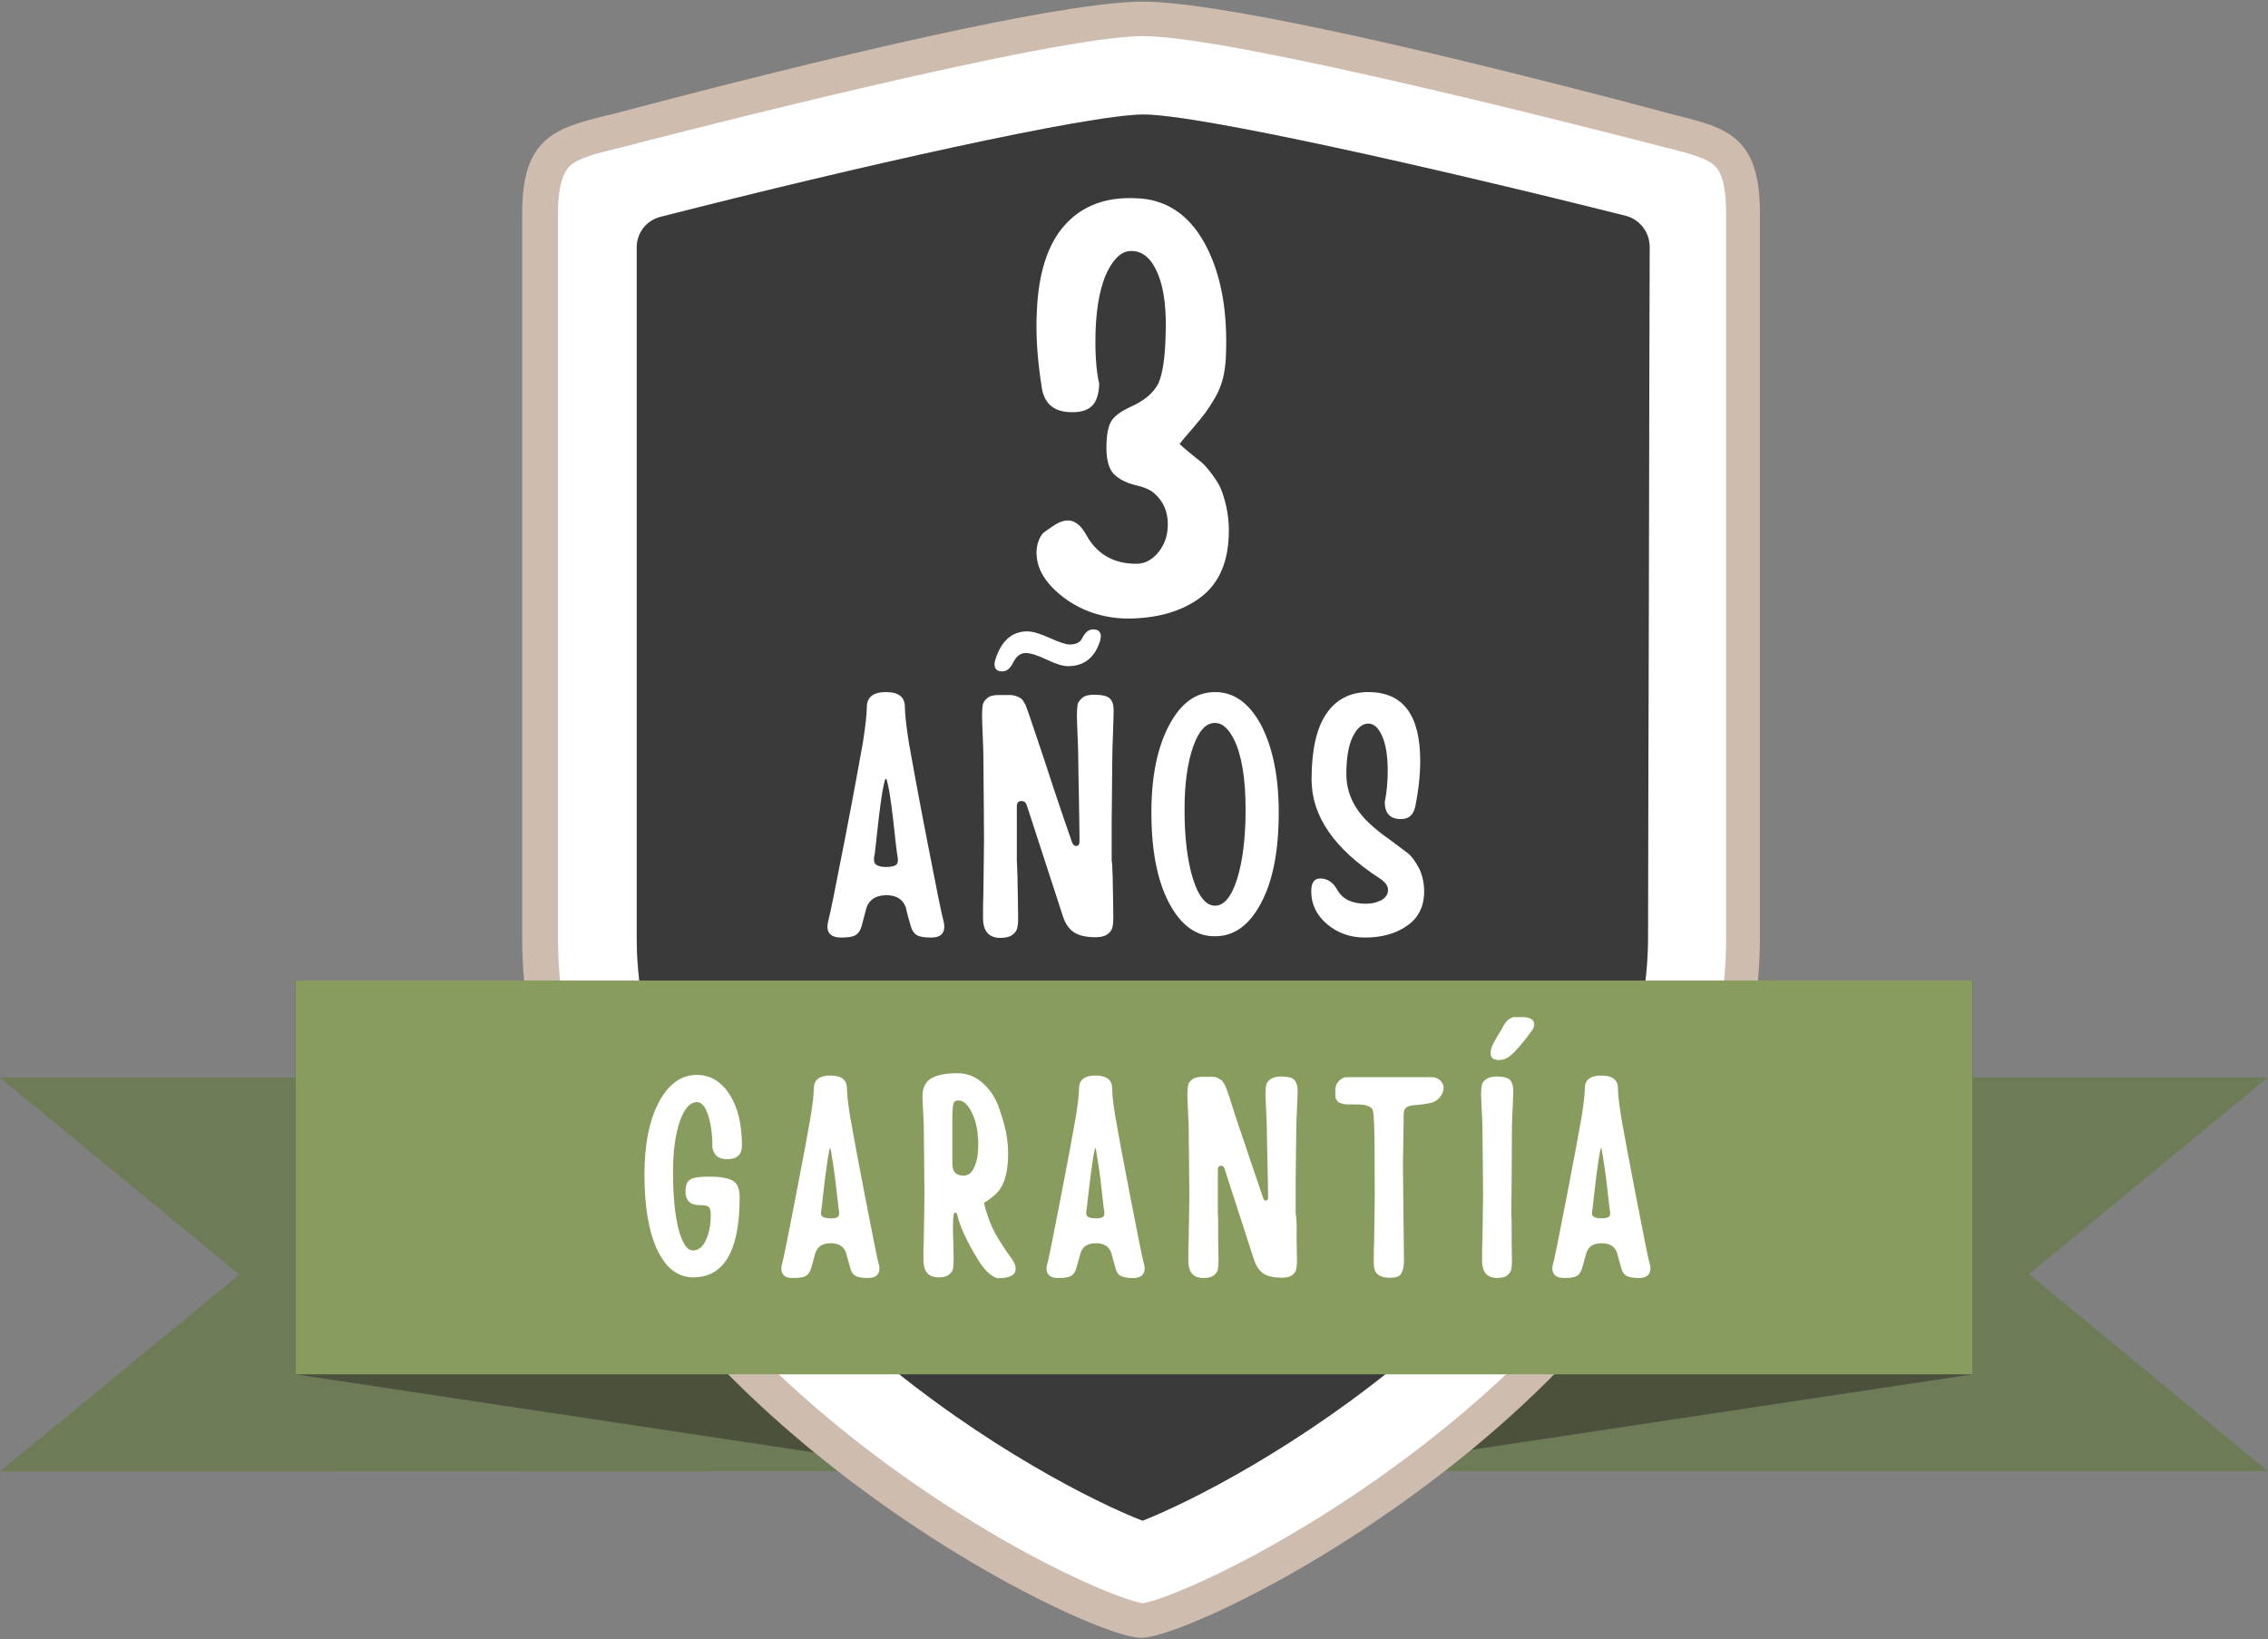 <?xml version="1.0" encoding="utf-8"?>
<!-- Generator: Adobe Illustrator 27.7.0, SVG Export Plug-In . SVG Version: 6.00 Build 0)  -->
<svg version="1.1" id="Ebene_1" xmlns="http://www.w3.org/2000/svg" xmlns:xlink="http://www.w3.org/1999/xlink" x="0px" y="0px"
	 viewBox="0 0 691 499.5" style="enable-background:new 0 0 691 499.5;" xml:space="preserve">
<rect x="0" y="0" width="691" height="499.5" fill="#808080" stroke="none"/>
<style type="text/css">
	.st0{fill:#6D7C57;}
	.st1{fill:#4C513E;}
	.st2{fill:#CEBCAF;stroke:#CEBCAF;stroke-width:3;stroke-miterlimit:10;}
	.st3{fill:#FFFFFF;}
	.st4{fill:#3A3A3A;}
	.st5{fill:#889D5D;}
	.st6{fill:#FFFFFF;stroke:#FFFFFF;stroke-width:0.5;stroke-miterlimit:10;}
</style>
<g>
	<g>
		<g>
			<polygon class="st0" points="72.9,388.4 0,328.4 309,328.3 309,448.3 0,448.4 			"/>
			<polygon class="st0" points="618.2,388.3 691,328.3 382,328.3 382,448.3 691,448.3 			"/>
		</g>
		<g>
			<polygon class="st1" points="90,298.8 309,331.8 309,451.8 90,418.8 			"/>
			<polygon class="st1" points="382,331.8 382,451.8 601,418.8 601,298.8 			"/>
		</g>
	</g>
</g>
<g>
	<g>
		<g>
			<path class="st2" d="M348.2,2C327.9,2,272,13.8,190.9,35.2l-1.9,0.5c-1.2,0.3-2.4,0.6-3.5,0.9h-0.2c-15.4,3.9-24.7,6.2-24.7,28.3
				v220.8c0,68.2,47.1,121.5,86.7,154.3c45.2,37.4,91.5,57.6,100.4,57.6c8.9,0,55.2-20.2,100.4-57.6c39.5-32.7,86.6-86.1,86.6-154.3
				V64.9c0-22.2-9.1-24.5-24.3-28.3c-1.2-0.3-2.3-0.6-3.5-0.9l-2.5-0.7C423.9,13.7,368.4,2,348.2,2z"/>
		</g>
	</g>
</g>
<g>
	<path class="st3" d="M347.8,488.5c-11.1-2.2-54.9-22-97.1-57.7c-36.8-31.1-80.7-81.5-80.7-145.1V64.9c0-7.4,1.3-12.2,3.7-14.4
		c2.7-2.4,8.2-3.8,14-5.2l0.5-0.1c22-5.7,132.9-34.2,160.1-34.2S486.1,39.4,508,45.1l0.5,0.1c6.7,1.7,11.4,3,13.8,5.2
		c2.4,2.1,3.6,6.9,3.6,14.5v220.8c0,63.7-43.8,114.1-80.5,145.1c-42.3,35.7-85.8,55.5-96.9,57.7l-0.4,0.1L347.8,488.5z M348.4,34.9
		c-16.6,0-88.2,16.1-147.2,31.2c-4.3,1.1-7.2,4.9-7.2,9.3v210.2c0,54.4,39.3,98.9,72.2,126.8c33.7,28.5,67.9,45.6,81.9,51
		c14.1-5.5,48.3-22.7,81.9-51.1c32.9-27.8,72.1-72.4,72.1-126.8l0.5-210.3c0-4.4-3-8.3-7.2-9.4C436.5,51,365.1,34.9,348.4,34.9z"/>
</g>
<path class="st4" d="M348.4,34.9c-16.6,0-88.2,16.1-147.2,31.2c-4.3,1.1-7.2,4.9-7.2,9.3v210.2c0,54.4,39.3,98.9,72.2,126.8
	c33.7,28.5,67.9,45.6,81.9,51c14.1-5.5,48.3-22.7,81.9-51.1c32.9-27.8,72.1-72.4,72.1-126.8l0.5-210.3c0-4.4-3-8.3-7.2-9.4
	C436.5,51,365.1,34.9,348.4,34.9z"/>
<g>
	<rect x="90" y="298.8" class="st5" width="511" height="120"/>
</g>
<g>
	<path class="st3" d="M324.1,182.1c-5.5-4.2-8.3-8.7-8.3-13.7c0-1.5,0.3-2.9,0.8-4s1-1.8,1.4-2.1s1.2-0.9,2.4-1.7c1.8-1.3,3.4-2,5-2
		c2,0,3.9,1.4,5.5,4.3c3.2,5.9,8.3,8.9,15.3,8.9c2.6,0,4.9-1.2,6.8-3.6c1.9-2.4,2.8-5.2,2.8-8.4c0-4-1.4-7.2-4.3-9.6
		c-1.1-1-3-1.8-5.7-2.4c-2.7-0.7-4.9-1.8-6.4-3.3s-2.3-4.2-2.3-8c0-4.2,0.6-7,1.7-8.5s3-2.8,5.6-4c4.3-1.9,7.1-4.3,8.6-7.3
		c1.2-2.9,1.9-7.4,2.1-13.5c0.4-8.6-0.4-15.1-2.3-19.7s-4.5-6.9-7.8-7c-2.9-0.2-5.3,1.8-7.5,6c-2.1,4.2-3.4,10.2-3.7,18.1
		c-0.2,6.5,0.1,12,1.1,16.4c-0.1,3.2-0.9,5.5-2.3,6.8s-3.6,1.9-6.4,1.8c-4.9-0.1-7.8-2.4-8.7-6.9c-1.4-8.6-2-16.5-1.6-23.9
		c0.5-11.6,3.3-20.4,8.5-26.2s12.3-8.6,21.5-8.2c9.1,0.2,16.2,4.8,21.1,13.7s7.1,20.4,6.5,34.4c-0.1,2.5-0.4,4.8-0.9,6.8
		s-1.3,4-2.4,5.9s-2.1,3.4-2.9,4.5s-2.1,2.7-3.9,4.8s-3.2,3.7-4,4.8c0.5,0.5,1.5,1.4,3.1,2.7s2.8,2.3,3.6,2.9c0.8,0.7,1.8,1.8,3,3.4
		c1.2,1.6,2.2,3.1,2.8,4.5c0.6,1.4,1.2,3.3,1.7,5.5c0.5,2.3,0.8,4.7,0.8,7.3c0,9.4-2.9,16.2-8.7,20.5c-5.8,4.3-13.3,6.4-22.5,6.4
		C335.9,188.3,329.6,186.2,324.1,182.1z"/>
</g>
<g>
	<path class="st3" d="M252.1,282.4c0-0.6,0.1-1.2,0.3-2c0.5-1.7,2.1-9.7,4.9-24.1c2.8-14.4,4.6-24.4,5.6-30
		c0.8-5.2,1.2-8.8,1.2-10.8c0-3,1.9-4.6,5.8-4.6s5.8,1.5,5.8,4.6c0,2,0.4,5.6,1.2,10.8c1,5.6,2.8,15.6,5.6,30
		c2.8,14.4,4.4,22.4,4.9,24.1c0.2,0.7,0.3,1.3,0.3,2c0,2.2-1.3,3.3-4,3.3c-2,0-3.4-0.2-4.3-0.7s-1.6-1.5-2-3.1
		c-1-3.4-1.4-5.2-1.4-5.3c-0.9-2.6-2.9-3.8-6-3.8s-5.1,1.3-6,3.8c0,0.1-0.5,1.8-1.4,5.3c-0.4,1.6-1.1,2.6-2,3.1s-2.3,0.7-4.3,0.7
		C253.5,285.7,252.1,284.6,252.1,282.4z M272.8,263.7c0.6-0.3,0.9-1.1,0.7-2.4c-0.1-0.3-0.2-1.5-0.5-3.6c-0.2-2.1-0.5-4.2-0.7-6.3
		s-0.5-4.2-0.8-6.5s-0.6-4.1-0.9-5.5s-0.5-2.1-0.7-2.1s-0.4,0.7-0.7,2.1c-0.3,1.4-0.6,3.2-0.9,5.5s-0.6,4.4-0.8,6.5
		s-0.5,4.2-0.7,6.3s-0.4,3.3-0.5,3.6c-0.1,1.2,0.1,1.9,0.8,2.3s1.6,0.6,2.8,0.6C271.2,264.2,272.2,264,272.8,263.7z"/>
	<path class="st3" d="M339,267.1c0,2.2,0.1,3.9,0.1,5.1l0.1,7.3c0,1.4-0.1,2.4-0.3,3.2c-0.2,0.8-0.7,1.4-1.5,2s-2,0.9-3.6,0.9
		c-2.9,0-5.1-0.5-6.6-1.5s-2.7-2.7-3.4-5l-11-33.8c-0.3-0.8-0.8-1.2-1.6-1.2c-0.9,0-1.4,0.5-1.4,1.6v16.6c0.1,1.1,0.1,2.8,0.2,5
		c0,2.2,0.1,3.9,0.1,5.1l0.1,7.3c0,1.4-0.1,2.4-0.3,3.2c-0.2,0.8-0.7,1.4-1.5,2s-2,0.9-3.6,0.9c-3.5,0-5.3-2-5.3-6.1
		c0-3.1,0-5.6,0.1-7.3c0.1-8.3,0.2-14,0.2-17.2c0-4.6-0.1-13-0.2-25.2c0-1.2-0.1-3.1-0.2-5.9s-0.2-4.8-0.2-6.1s0.1-2.3,0.2-3.1
		s0.6-1.5,1.3-2.1c0.8-0.7,1.9-1,3.4-1h0.3h1.2h1.1h1c0.4,0,0.8,0,1,0.1c0.2,0,0.5,0.1,0.8,0.2c0.3,0.1,0.6,0.2,0.8,0.3
		s0.4,0.2,0.7,0.4c0.3,0.2,0.5,0.4,0.6,0.6l0.5,0.8c0.2,0.3,0.4,0.6,0.5,1c0.3,0.8,1.3,3.5,2.8,8.1c1.6,4.7,3.5,10.4,5.7,17.2
		c2.3,6.8,4.1,12.2,5.5,16.1c0.3,0.8,0.7,1.2,1.3,1.2c0.7,0,1-0.5,1-1.6c0-3-0.1-7.6-0.2-13.8s-0.2-10.4-0.2-12.4
		c0-1.2-0.1-3.1-0.2-5.9c-0.1-2.8-0.2-4.8-0.2-6.1c0-1.4,0.1-2.4,0.2-3.2c0.1-0.7,0.6-1.4,1.4-2.1c0.8-0.7,2-1,3.6-1
		c2.5,0,4.1,0.4,4.9,1.2s1.1,2.1,1.1,3.7c0,1.4-0.1,3.6-0.2,6.7c-0.1,3.1-0.2,5.3-0.2,6.6l-0.2,20.2v12.2
		C338.9,263.2,338.9,264.9,339,267.1z M303,202.4c0-0.3,0.1-0.7,0.2-1.2c1.8-5.9,5.1-8.8,9.8-8.8c1.7,0,3.9,0.7,6.8,2s4.9,2,6.1,2
		c1.9,0,3.2-0.6,3.8-1.9c0.9-1.8,2-2.7,3.3-2.7h0.1c1.5,0,2.3,0.7,2.3,2.2c0,0.3-0.1,0.7-0.2,1.2c-1.6,5.2-4.9,7.8-9.8,7.8
		c-1.6,0-3.8-0.7-6.5-2c-2.8-1.3-4.9-2-6.4-2c-1.6,0-2.9,1-3.8,2.9c-0.9,1.8-2,2.7-3.3,2.7C303.8,204.6,303,203.9,303,202.4z"/>
	<path class="st3" d="M356.2,275.2c-3.6-6.8-5.4-16-5.4-27.6c0-11,1.8-19.8,5.4-26.6s8.2-10.1,14-10.1s10.5,3.4,14.1,10.2
		c3.5,6.8,5.3,15.7,5.3,26.5c0,11.7-1.8,20.9-5.4,27.6c-3.6,6.8-8.2,10.1-14,10.1C364.5,285.4,359.8,282,356.2,275.2z M376.9,267.9
		c1.7-5.4,2.6-12.5,2.6-21.2c0-9.5-1.2-16.6-3.5-21.3c-1.7-3.4-3.6-5.1-5.8-5.1c-2.8,0-5,2.4-6.7,7.3c-1.7,4.9-2.6,11.2-2.6,19.1
		c0,8.8,0.9,15.8,2.6,21.2s4,8.1,6.7,8.1C372.9,276,375.2,273.3,376.9,267.9z"/>
	<path class="st3" d="M404.3,281.6c-3.2-2.7-4.8-6.1-4.8-10c0-2.6,0.9-3.9,2.7-3.9c2.2,0,3.9,1.1,5.2,3.4c1.6,2.9,4.5,4.3,8.8,4.3
		c1.8,0,3.3-0.4,4.7-1.1c1.3-0.8,2-1.8,2-3.1c0-1.2-0.8-2.4-2.5-3.5c-13.9-9-20.8-19-20.8-30.2c0-8.9,1.5-15.6,4.5-20
		s7.3-6.6,12.8-6.6c10.6,0,15.8,7,15.8,21c0,4.3-0.5,8.9-1.5,13.9c-0.6,2.6-2,3.8-4.4,3.8c-3.2,0-4.9-1.7-4.9-5.2
		c0.6-3,0.9-6.1,0.9-9.5c0-4.6-0.6-8.1-1.7-10.6s-2.5-3.8-4.2-3.8c-1.9,0-3.5,1.4-4.8,4.1s-1.9,6.5-1.9,11.3
		c0,5.6,2.3,10.5,6.8,14.8c1.7,1.6,3.7,3.3,6.2,5c2.4,1.8,4.3,3.2,5.6,4.2c1.3,1,2.4,2.6,3.5,4.6c1,2,1.6,4.4,1.6,7.1
		c0,4.6-1.7,8.1-5.2,10.5c-3.4,2.4-7.7,3.6-12.8,3.6C411.3,285.7,407.5,284.3,404.3,281.6z"/>
</g>
<g>
	<path class="st6" d="M200.5,380.8c-2.6-5.5-3.9-13.1-3.9-22.8c0-9.1,1.4-16.4,4.3-21.9c2.9-5.5,6.7-8.3,11.4-8.3c4,0,7.3,2,9.8,5.9
		s3.7,9,3.7,15.4c0,2.6-1.4,3.9-4.3,3.9c-2.4,0-3.8-1.1-4.2-3.3c0-4.2-0.5-7.6-1.4-10.2s-2.1-3.9-3.5-3.9c-2.3,0-4.1,2-5.5,6
		s-2.1,9.2-2.1,15.7c0,7.2,0.6,13,1.7,17.4c1.2,4.4,2.7,6.6,4.6,6.6c1.7,0,3.1-1,4.1-3.1c1-2,1.6-4.7,1.6-8.1c0-1.2-0.2-2.1-0.7-2.5
		s-1.3-0.6-2.6-0.6c-1.6,0-2.8-0.3-3.4-1c-0.7-0.7-1-1.6-1-2.9c0-1.9,0.5-3.1,1.6-3.6c1-0.5,2.8-0.7,5.4-0.7c3.3,0,5.6,0.4,7,1.2
		c1.4,0.8,2,2.4,2,4.9c0,16-4.6,24.1-13.9,24.1C206.7,389,203.1,386.3,200.5,380.8z"/>
	<path class="st6" d="M238.3,386.5c0-0.5,0.1-1,0.3-1.6c0.4-1.4,1.7-8,4-19.8s3.8-20,4.6-24.6c0.7-4.3,1-7.2,1-8.8
		c0-2.5,1.6-3.7,4.8-3.7s4.8,1.2,4.8,3.7c0,1.6,0.3,4.6,1,8.8c0.8,4.6,2.3,12.8,4.6,24.6c2.3,11.8,3.6,18.4,4,19.8
		c0.2,0.6,0.3,1.1,0.3,1.6c0,1.8-1.1,2.7-3.3,2.7c-1.6,0-2.8-0.2-3.6-0.6c-0.7-0.4-1.3-1.2-1.6-2.6c-0.8-2.8-1.2-4.3-1.2-4.3
		c-0.7-2.1-2.4-3.1-4.9-3.1c-2.6,0-4.2,1.1-4.9,3.1c0,0.1-0.4,1.5-1.2,4.3c-0.3,1.3-0.9,2.2-1.6,2.6c-0.7,0.4-1.9,0.6-3.6,0.6
		C239.4,389.3,238.3,388.4,238.3,386.5z M255.3,371.1c0.5-0.3,0.7-0.9,0.6-2c-0.1-0.2-0.2-1.2-0.4-3s-0.4-3.5-0.6-5.2
		c-0.2-1.7-0.4-3.5-0.7-5.3s-0.5-3.3-0.7-4.5s-0.4-1.7-0.6-1.7c-0.2,0-0.4,0.6-0.6,1.7c-0.2,1.2-0.5,2.7-0.7,4.5
		c-0.3,1.8-0.5,3.6-0.7,5.3s-0.4,3.4-0.6,5.2c-0.2,1.8-0.3,2.8-0.4,3c-0.1,1,0.1,1.6,0.6,1.9s1.3,0.5,2.3,0.5
		C254,371.6,254.8,371.4,255.3,371.1z"/>
	<path class="st6" d="M303.7,389.2c-1.9-0.7-3.8-2.6-5.6-5.6c-3.3-5.4-5.4-9.9-6.2-13.4c-0.1-0.6-0.4-0.9-0.9-0.9
		c-0.3,0-0.5,0.2-0.6,0.5c-0.2,0.7-0.3,2.2-0.3,4.4c0,1.5,0,2.8,0.1,3.8l0.1,6c0,1.1-0.1,2-0.2,2.6s-0.6,1.2-1.2,1.7
		c-0.7,0.5-1.7,0.7-3,0.7c-2.9,0-4.3-1.7-4.3-5c0-2.6,0-4.6,0.1-6c0.1-6.8,0.2-11.5,0.2-14.1c0-3.7-0.1-10.7-0.2-20.8
		c0-0.9-0.1-2.4-0.2-4.4s-0.2-3.6-0.2-4.6c0-2.6,0.9-4.3,2.6-5.3s4.3-1.5,7.8-1.5c2.8,0,5.2,0.9,7.4,2.8c2.1,1.8,3.7,4.1,4.8,6.9
		c1,2.8,1.8,5.4,2.3,7.8c0.5,2.5,0.7,4.7,0.7,6.7c0,5.8-1.2,9.9-3.7,12.2c-1.5,1.3-2.7,2.2-3.7,2.7c1,4.3,2.5,8.1,4.5,11.3
		c0.8,1.3,1.6,2.5,2.4,3.7s1.4,2,1.7,2.4c0.3,0.5,0.6,0.9,0.8,1.4c0.2,0.5,0.3,0.9,0.3,1.4c0,0.9-0.4,1.6-1.3,2s-1.8,0.6-2.8,0.6
		C304.4,389.3,304,389.3,303.7,389.2z M297,355.9c0.9-1.8,1.3-4.2,1.3-7.1c0-3.7-0.6-7-1.9-9.7s-2.7-4-4.4-4c-1,0-1.6,0.4-1.8,1.3
		c-0.2,0.9-0.3,2.5-0.3,4.8v13.4c0,2.6,1.2,3.9,3.7,3.9C295,358.5,296.2,357.7,297,355.9z"/>
	<path class="st6" d="M319.1,386.5c0-0.5,0.1-1,0.3-1.6c0.4-1.4,1.7-8,4-19.8s3.8-20,4.6-24.6c0.7-4.3,1-7.2,1-8.8
		c0-2.5,1.6-3.7,4.8-3.7c3.2,0,4.8,1.2,4.8,3.7c0,1.6,0.3,4.6,1,8.8c0.8,4.6,2.3,12.8,4.6,24.6c2.3,11.8,3.6,18.4,4,19.8
		c0.2,0.6,0.3,1.1,0.3,1.6c0,1.8-1.1,2.7-3.3,2.7c-1.6,0-2.8-0.2-3.6-0.6s-1.3-1.2-1.6-2.6c-0.8-2.8-1.2-4.3-1.2-4.3
		c-0.7-2.1-2.4-3.1-4.9-3.1c-2.6,0-4.2,1-4.9,3.1c0,0.1-0.4,1.5-1.2,4.3c-0.3,1.3-0.9,2.2-1.6,2.6s-1.9,0.6-3.6,0.6
		C320.2,389.3,319.1,388.3,319.1,386.5z M336.1,371.1c0.5-0.3,0.7-0.9,0.6-2c-0.1-0.2-0.2-1.2-0.4-3c-0.2-1.8-0.4-3.5-0.6-5.2
		s-0.4-3.5-0.7-5.3c-0.3-1.8-0.5-3.3-0.7-4.5s-0.4-1.7-0.6-1.7s-0.4,0.6-0.6,1.7c-0.2,1.2-0.5,2.7-0.7,4.5c-0.3,1.8-0.5,3.6-0.7,5.3
		s-0.4,3.4-0.6,5.2c-0.2,1.8-0.3,2.8-0.4,3c-0.1,1,0.1,1.6,0.6,1.9s1.3,0.5,2.3,0.5C334.8,371.6,335.6,371.4,336.1,371.1z"/>
	<path class="st6" d="M394.8,373.9c0,1.8,0,3.2,0,4.2l0.1,6c0,1.1-0.1,2-0.2,2.6s-0.6,1.2-1.2,1.7c-0.7,0.5-1.7,0.7-3,0.7
		c-2.4,0-4.2-0.4-5.4-1.2c-1.2-0.8-2.2-2.2-2.8-4.1l-9-27.8c-0.2-0.7-0.7-1-1.3-1c-0.7,0-1.1,0.4-1.2,1.3v13.6
		c0.1,0.9,0.1,2.3,0.1,4.1c0,1.8,0,3.2,0,4.2l0.1,6c0,1.1-0.1,2-0.2,2.6s-0.6,1.2-1.2,1.7c-0.7,0.5-1.7,0.7-3,0.7
		c-2.9,0-4.3-1.7-4.3-5c0-2.6,0-4.6,0.1-6c0.1-6.8,0.2-11.5,0.2-14.1c0-3.7-0.1-10.7-0.2-20.8c0-1-0.1-2.6-0.2-4.8s-0.2-3.9-0.2-5
		s0.1-1.9,0.2-2.6s0.5-1.2,1.1-1.7s1.6-0.8,2.8-0.8h0.3h1h0.9h0.8c0.4,0,0.6,0,0.8,0s0.4,0.1,0.7,0.2c0.3,0.1,0.5,0.2,0.6,0.3
		c0.1,0.1,0.3,0.2,0.6,0.3c0.2,0.1,0.4,0.3,0.5,0.5l0.4,0.6c0.2,0.3,0.3,0.5,0.4,0.8c0.3,0.6,1.1,2.8,2.3,6.7s2.9,8.5,4.7,14.1
		c1.9,5.6,3.4,10,4.5,13.2c0.2,0.7,0.6,1,1.1,1c0.6,0,0.9-0.4,0.9-1.3c0-2.4-0.1-6.2-0.2-11.4c-0.1-5.1-0.2-8.5-0.2-10.2
		c0-1-0.1-2.6-0.2-4.8c-0.1-2.3-0.2-3.9-0.2-5s0.1-2,0.2-2.6s0.5-1.2,1.2-1.7s1.7-0.8,3-0.8c2,0,3.4,0.3,4,1s0.9,1.7,0.9,3.1
		c0,1.1-0.1,3-0.2,5.5s-0.2,4.3-0.2,5.4l-0.2,16.6v10C394.7,370.8,394.8,372.1,394.8,373.9z"/>
	<path class="st6" d="M420.1,388.3c-0.9-0.6-1.3-1.8-1.3-3.6c0-2.6,0-4.6,0.1-6c0.1-6.8,0.2-11.7,0.2-14.7c0-12.4-0.1-19.6-0.2-21.6
		l-0.1-1.4c0-1.1-0.1-2-0.3-2.7c-0.2-0.7-0.7-1.1-1.4-1.4c-0.7-0.3-1.4-0.5-2-0.5c-0.7-0.1-1.8-0.1-3.4-0.1c-0.6,0-1.1,0-1.5,0
		s-0.8-0.1-1.1-0.2c-0.3-0.1-0.6-0.2-0.9-0.3c-0.2-0.1-0.4-0.2-0.6-0.5c-0.1-0.2-0.3-0.4-0.3-0.5c-0.1-0.1-0.1-0.3-0.2-0.6
		c0-0.3,0-0.5,0-0.6v-0.7v-0.7c0-1,0.3-1.9,1-2.6s1.4-1.1,2.3-1.1c3.3,0,7.9,0,13.7,0c5.8,0,9.8,0,12,0c1,0,1.9,0.3,2.5,0.9
		s1,1.3,1,2c0,0.9-0.3,1.7-1,2.7c-0.7,0.9-1.6,1.5-2.9,1.8c-1.1,0.2-2.3,0.4-3.4,0.5s-1.8,0.2-2.1,0.2c-1.1,0.2-1.8,0.5-2.2,1
		c-0.4,0.5-0.6,1.2-0.6,2.3c0,1.1,0,3.9-0.1,8.3s-0.1,7-0.1,7.7l0.3,28.2c0,1.8-0.3,3.1-0.8,3.9s-1.5,1.1-2.8,1.1
		C422.2,389.2,421,388.9,420.1,388.3z"/>
	<path class="st6" d="M451.8,384.1c0-2.6,0-4.6,0.1-6c0.1-6.8,0.2-11.5,0.2-14.1c0-3.7-0.1-10.7-0.2-20.8c0-1-0.1-2.6-0.2-4.8
		c-0.1-2.3-0.2-3.9-0.2-5s0.1-2,0.2-2.6s0.5-1.2,1.2-1.7s1.7-0.8,3-0.8c2,0,3.4,0.3,4,1s0.9,1.7,0.9,3.1c0,1.1-0.1,3-0.2,5.5
		s-0.2,4.3-0.2,5.4l-0.1,16.6l-0.1,10c0.1,0.9,0.1,2.3,0.1,4.1c0,1.8,0,3.2,0,4.2l0.1,6c0,1.1-0.1,2-0.2,2.6s-0.6,1.2-1.2,1.7
		c-0.7,0.5-1.7,0.7-3,0.7C453.2,389.1,451.8,387.5,451.8,384.1z M455.2,322.5c-0.5-0.3-0.8-0.8-0.8-1.5c0-1.1,0.4-2.3,1.2-3.6
		c0.2-0.4,0.4-0.8,0.6-1.1c0.2-0.3,0.5-0.8,0.9-1.5s0.8-1.3,1.2-2.1c0.2-0.3,0.4-0.7,0.6-0.9c0.2-0.3,0.4-0.5,0.6-0.7
		s0.4-0.3,0.7-0.5c0.3-0.1,0.5-0.2,0.6-0.3s0.4-0.1,0.7-0.1c0.3,0,0.6,0,0.7,0h0.8h0.8c2.3,0,3.4,0.7,3.4,2c0,0.5-0.2,1-0.6,1.6
		c-2.8,3.9-5.1,6.5-6.7,7.8c-1,0.8-2.1,1.2-3.5,1.2C455.9,322.7,455.5,322.6,455.2,322.5z"/>
	<path class="st6" d="M473.2,386.5c0-0.5,0.1-1,0.3-1.6c0.4-1.4,1.7-8,4-19.8s3.8-20,4.6-24.6c0.7-4.3,1-7.2,1-8.8
		c0-2.5,1.6-3.7,4.8-3.7c3.2,0,4.8,1.2,4.8,3.7c0,1.6,0.3,4.6,1,8.8c0.8,4.6,2.3,12.8,4.6,24.6c2.3,11.8,3.6,18.4,4,19.8
		c0.2,0.6,0.3,1.1,0.3,1.6c0,1.8-1.1,2.7-3.3,2.7c-1.6,0-2.8-0.2-3.6-0.6c-0.7-0.4-1.3-1.2-1.6-2.6c-0.8-2.8-1.2-4.3-1.2-4.3
		c-0.7-2.1-2.4-3.1-4.9-3.1c-2.6,0-4.2,1-4.9,3.1c0,0.1-0.4,1.5-1.2,4.3c-0.3,1.3-0.9,2.2-1.6,2.6s-1.9,0.6-3.6,0.6
		C474.3,389.2,473.2,388.3,473.2,386.5z M490.2,371.1c0.5-0.3,0.7-0.9,0.6-2c-0.1-0.2-0.2-1.2-0.4-3c-0.2-1.8-0.4-3.5-0.6-5.2
		s-0.4-3.5-0.7-5.3c-0.3-1.8-0.5-3.3-0.7-4.5s-0.4-1.7-0.6-1.7s-0.4,0.6-0.6,1.7c-0.2,1.2-0.5,2.7-0.7,4.5c-0.3,1.8-0.5,3.6-0.7,5.3
		c-0.2,1.7-0.4,3.4-0.6,5.2c-0.2,1.8-0.3,2.8-0.4,3c-0.1,1,0.1,1.6,0.6,1.9s1.3,0.5,2.3,0.5C488.9,371.5,489.7,371.4,490.2,371.1z"
		/>
</g>
</svg>
